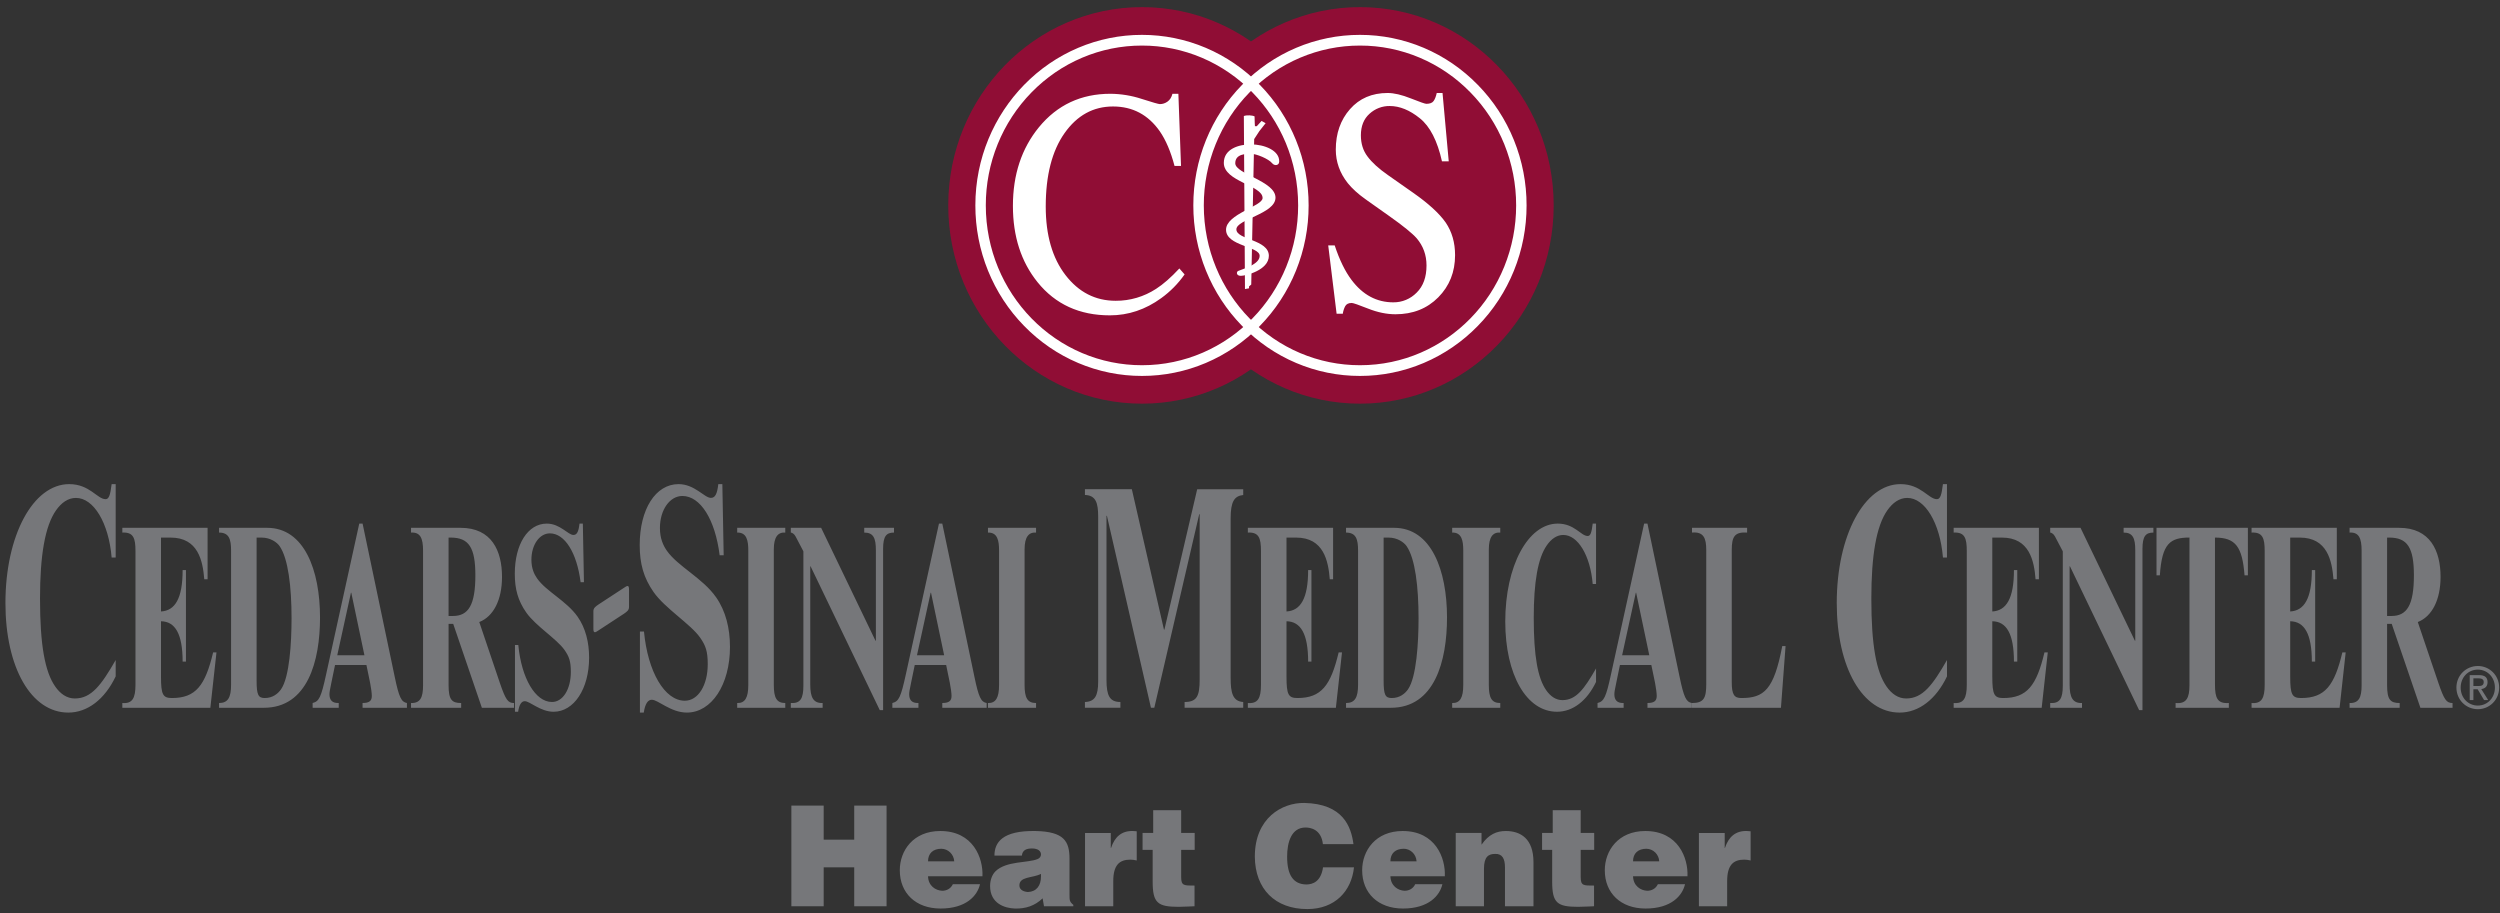 <svg width="230" height="84" viewBox="0 0 230 84" fill="none" xmlns="http://www.w3.org/2000/svg">
<rect x="0" y="0" width="230" height="84" fill="#333333" stroke="none"/>
<path fill-rule="evenodd" clip-rule="evenodd" d="M10.271 51.291C10.003 48.107 8.618 45.808 6.987 45.808C6.262 45.808 5.643 46.25 5.149 46.958C4.137 48.403 3.681 51.113 3.681 55.064C3.681 59.368 4.137 61.816 5.086 63.169C5.541 63.819 6.139 64.26 6.883 64.26C8.412 64.26 9.321 63.021 10.643 60.723V62.227C9.631 64.349 8.041 65.558 6.284 65.558C2.876 65.558 0.5 61.43 0.5 55.477C0.5 49.256 3.042 44.539 6.368 44.539C8.248 44.539 8.95 45.924 9.714 45.924C10.024 45.924 10.147 45.541 10.271 44.539H10.643V51.29H10.271V51.291ZM19.915 60.019L19.353 65.116H11.255V64.678C12.174 64.752 12.464 64.242 12.464 63.004V50.695C12.464 49.506 12.276 48.946 11.255 48.997V48.56H19.098V53.294H18.793C18.657 51.594 18.23 49.458 15.696 49.458H14.812V56.256C16.105 56.182 16.802 55.065 16.802 52.444H17.107V60.869H16.802C16.802 58.318 16.12 57.177 14.812 57.155V62.253C14.812 63.901 14.982 64.219 15.815 64.219C18.009 64.219 18.878 63.078 19.608 60.019H19.915ZM23.607 49.458H24.068C24.884 49.458 25.479 49.895 25.718 50.234C26.517 51.377 26.823 53.998 26.823 56.886C26.823 59.12 26.637 62.3 25.854 63.416C25.581 63.805 25.104 64.219 24.356 64.219C23.761 64.219 23.607 63.927 23.607 62.616V49.458ZM20.153 48.56V48.997C21.072 48.997 21.259 49.604 21.259 50.647V63.004C21.259 64.169 20.97 64.678 20.153 64.678V65.116H24.27C28.302 65.116 29.442 60.819 29.442 56.811C29.442 52.467 27.997 48.559 24.577 48.559H20.153V48.56ZM33.528 60.285H31.027L32.287 54.531H32.319L33.528 60.285ZM37.44 64.678C36.93 64.583 36.709 64.193 36.301 62.202L33.358 48.17H33.052L30.006 62.031C29.547 64.143 29.359 64.532 28.763 64.676V65.115H31.163V64.676C30.55 64.702 30.311 64.386 30.311 63.876C30.311 63.681 30.346 63.487 30.481 62.833L30.822 61.183H33.712L34.053 62.833C34.138 63.27 34.207 63.779 34.207 64.022C34.207 64.46 34.003 64.676 33.356 64.676V65.115H37.438V64.678H37.44ZM41.268 49.458H41.471C43.138 49.458 43.734 50.38 43.734 52.93C43.734 55.673 43.086 56.67 41.675 56.67H41.268V49.458ZM47.29 64.678C46.728 64.678 46.525 64.388 45.997 62.858L44.093 57.227C45.402 56.717 46.185 55.187 46.185 53.076C46.185 50.672 45.232 48.56 42.375 48.56H37.815V48.997C38.666 48.948 38.921 49.507 38.921 50.647V63.052C38.921 64.169 38.667 64.702 37.815 64.678V65.116H42.426V64.678C41.576 64.678 41.269 64.388 41.269 63.029V57.395H41.695L44.332 65.116H47.291V64.678H47.29ZM53.415 53.561C53.074 50.842 51.95 49.069 50.591 49.069C49.638 49.069 48.89 50.113 48.89 51.498C48.89 52.3 49.145 52.833 49.417 53.22C50.252 54.41 52.122 55.284 53.143 56.74C53.874 57.784 54.198 59.096 54.198 60.504C54.198 63.368 52.804 65.481 50.933 65.481C49.709 65.481 48.756 64.509 48.279 64.509C47.974 64.509 47.767 64.825 47.667 65.481H47.378V59.338H47.684C47.974 62.396 49.249 64.583 50.782 64.583C51.784 64.583 52.517 63.416 52.517 61.816C52.517 60.842 52.362 60.407 51.937 59.8C51.223 58.779 49.284 57.592 48.416 56.353C47.65 55.26 47.361 54.191 47.361 52.783C47.361 50.066 48.568 48.171 50.304 48.171C51.528 48.171 52.261 49.216 52.753 49.216C53.077 49.216 53.23 48.924 53.314 48.171H53.621L53.723 53.561H53.415ZM66.208 51.084C65.795 47.783 64.431 45.63 62.78 45.63C61.623 45.63 60.713 46.897 60.713 48.579C60.713 49.551 61.024 50.2 61.354 50.671C62.366 52.115 64.638 53.176 65.877 54.945C66.766 56.212 67.158 57.805 67.158 59.514C67.158 62.993 65.465 65.557 63.192 65.557C61.705 65.557 60.547 64.377 59.969 64.377C59.597 64.377 59.349 64.759 59.226 65.557H58.874V58.099H59.246C59.597 61.813 61.147 64.467 63.005 64.467C64.225 64.467 65.112 63.05 65.112 61.105C65.112 59.927 64.926 59.395 64.409 58.658C63.542 57.42 61.187 55.976 60.132 54.472C59.204 53.145 58.853 51.849 58.853 50.139C58.853 46.837 60.319 44.539 62.426 44.539C63.914 44.539 64.802 45.805 65.401 45.805C65.794 45.805 65.979 45.451 66.084 44.539H66.456L66.578 51.083H66.208V51.084ZM72.245 48.56V48.997C71.582 48.948 71.19 49.385 71.19 50.551V63.004C71.19 64.169 71.428 64.678 72.245 64.678V65.116H67.822V64.678C68.536 64.703 68.843 64.193 68.843 63.029V50.647C68.843 49.748 68.707 48.972 67.822 48.997V48.56H72.245ZM80.939 65.334L74.576 52.105H74.543V62.98C74.543 64.17 74.831 64.703 75.682 64.678V65.116H72.755V64.678C73.641 64.727 73.912 64.266 73.912 63.077V50.722L73.198 49.36C73.079 49.117 72.859 48.997 72.755 48.997V48.56H75.546L80.547 58.949H80.581V50.623C80.581 49.507 80.359 48.997 79.51 48.997V48.56H82.248V48.997C81.55 48.997 81.245 49.311 81.245 50.501V65.335H80.939V65.334ZM86.862 60.285H84.362L85.62 54.531H85.654L86.862 60.285ZM90.773 64.678C90.262 64.583 90.042 64.193 89.634 62.202L86.691 48.17H86.385L83.34 62.031C82.879 64.143 82.692 64.532 82.097 64.676V65.115H84.496V64.676C83.884 64.702 83.645 64.386 83.645 63.876C83.645 63.681 83.679 63.487 83.815 62.833L84.156 61.183H87.047L87.386 62.833C87.473 63.27 87.542 63.779 87.542 64.022C87.542 64.46 87.337 64.676 86.691 64.676V65.115H90.773V64.678ZM95.317 48.56V48.997C94.652 48.948 94.261 49.385 94.261 50.551V63.004C94.261 64.169 94.5 64.678 95.317 64.678V65.116H90.894V64.678C91.608 64.703 91.914 64.193 91.914 63.029V50.647C91.914 49.748 91.778 48.972 90.894 48.997V48.56H95.317ZM104.13 45.012L107.084 57.923H107.125L110.141 45.012H114.376V45.541C113.549 45.629 113.219 46.159 113.219 47.693V62.37C113.219 63.729 113.406 64.524 114.376 64.584V65.113H108.983V64.584C110.121 64.584 110.369 64.023 110.369 62.519V47.307H110.328L106.196 65.113H105.887L101.837 47.455H101.797V62.548C101.797 63.992 102.085 64.583 103.077 64.583V65.112H99.813V64.583C100.722 64.553 101.032 64.022 101.032 62.695V47.544C101.032 46.276 100.826 45.568 99.813 45.538V45.009H104.13V45.012ZM123.463 60.019L122.901 65.116H114.803V64.678C115.722 64.752 116.009 64.242 116.009 63.004V50.695C116.009 49.506 115.822 48.946 114.803 48.997V48.56H122.644V53.294H122.339C122.203 51.594 121.777 49.458 119.244 49.458H118.358V56.256C119.651 56.182 120.349 55.065 120.349 52.444H120.652V60.869H120.349C120.349 58.318 119.669 57.177 118.358 57.155V62.253C118.358 63.901 118.53 64.219 119.361 64.219C121.557 64.219 122.426 63.078 123.157 60.019H123.463ZM127.29 49.458H127.75C128.565 49.458 129.162 49.895 129.4 50.234C130.2 51.377 130.507 53.998 130.507 56.886C130.507 59.12 130.317 62.3 129.538 63.416C129.265 63.805 128.789 64.219 128.039 64.219C127.445 64.219 127.293 63.927 127.293 62.616V49.458H127.29ZM123.835 48.56V48.997C124.755 48.997 124.942 49.604 124.942 50.647V63.004C124.942 64.169 124.651 64.678 123.835 64.678V65.116H127.952C131.986 65.116 133.125 60.819 133.125 56.811C133.125 52.467 131.678 48.559 128.257 48.559H123.835V48.56ZM138.024 48.56V48.997C137.361 48.948 136.971 49.385 136.971 50.551V63.004C136.971 64.169 137.209 64.678 138.024 64.678V65.116H133.6V64.678C134.314 64.703 134.62 64.193 134.62 63.029V50.647C134.62 49.748 134.484 48.972 133.6 48.997V48.56H138.024ZM146.529 53.73C146.31 51.108 145.17 49.216 143.824 49.216C143.23 49.216 142.72 49.578 142.313 50.162C141.476 51.352 141.104 53.585 141.104 56.839C141.104 60.383 141.476 62.396 142.259 63.514C142.634 64.047 143.129 64.412 143.741 64.412C145.001 64.412 145.747 63.392 146.836 61.498V62.736C146.002 64.485 144.691 65.481 143.246 65.481C140.439 65.481 138.484 62.082 138.484 57.177C138.484 52.055 140.578 48.171 143.315 48.171C144.863 48.171 145.442 49.312 146.071 49.312C146.325 49.312 146.427 48.998 146.53 48.171H146.836V53.73H146.529ZM151.735 60.285H149.234L150.494 54.531H150.526L151.735 60.285ZM155.647 64.678C155.137 64.583 154.918 64.193 154.508 62.202L151.565 48.17H151.26L148.213 62.031C147.756 64.143 147.568 64.532 146.974 64.676V65.115H149.374V64.676C148.759 64.702 148.522 64.386 148.522 63.876C148.522 63.681 148.555 63.487 148.693 62.833L149.033 61.183H151.924L152.266 62.833C152.35 63.27 152.419 63.779 152.419 64.022C152.419 64.46 152.215 64.676 151.568 64.676V65.115H155.65V64.678H155.647ZM164.272 59.435L163.847 65.116H155.664V64.678C156.753 64.678 156.975 64.218 156.975 62.956V50.599C156.975 49.507 156.735 48.9 155.664 48.997V48.56H160.733V48.997C159.594 48.924 159.321 49.361 159.321 50.599V62.762C159.321 63.927 159.561 64.219 160.208 64.219C162.284 64.219 163.202 63.467 163.967 59.437H164.272V59.435ZM178.752 51.291C178.484 48.107 177.099 45.808 175.467 45.808C174.745 45.808 174.124 46.25 173.629 46.958C172.618 48.403 172.163 51.113 172.163 55.064C172.163 59.368 172.618 61.816 173.568 63.169C174.022 63.819 174.621 64.26 175.366 64.26C176.893 64.26 177.803 63.021 179.124 60.723V62.227C178.112 64.349 176.521 65.558 174.766 65.558C171.358 65.558 168.981 61.43 168.981 55.477C168.981 49.256 171.522 44.539 174.847 44.539C176.726 44.539 177.431 45.924 178.194 45.924C178.502 45.924 178.628 45.541 178.75 44.539H179.122V51.29H178.752V51.291ZM188.396 60.019L187.835 65.116H179.737V64.678C180.655 64.752 180.944 64.242 180.944 63.004V50.695C180.944 49.506 180.757 48.946 179.737 48.997V48.56H187.58V53.294H187.272C187.139 51.594 186.713 49.458 184.177 49.458H183.292V56.256C184.584 56.182 185.283 55.065 185.283 52.444H185.588V60.869H185.283C185.283 58.318 184.603 57.177 183.292 57.155V62.253C183.292 63.901 183.463 64.219 184.297 64.219C186.493 64.219 187.36 63.078 188.091 60.019H188.396ZM196.8 65.334L190.439 52.105H190.404V62.98C190.404 64.17 190.695 64.703 191.543 64.678V65.116H188.619V64.678C189.504 64.727 189.777 64.266 189.777 63.077V50.722L189.061 49.36C188.94 49.117 188.721 48.997 188.619 48.997V48.56H191.409L196.411 58.949H196.444V50.623C196.444 49.507 196.222 48.997 195.373 48.997V48.56H198.112V48.997C197.414 48.997 197.107 49.311 197.107 50.501V65.335H196.8V65.334ZM198.399 52.929V48.559H206.804V52.929H206.498C206.294 50.308 205.682 49.457 203.778 49.457V62.978C203.778 64.218 204 64.751 205.053 64.676V65.115H200.155V64.676C201.142 64.775 201.431 64.217 201.431 63.05V49.455C199.662 49.455 198.897 49.99 198.707 52.928H198.399V52.929ZM215.803 60.019L215.242 65.116H207.144V64.678C208.062 64.752 208.351 64.242 208.351 63.004V50.695C208.351 49.506 208.164 48.946 207.144 48.997V48.56H214.987V53.294H214.679C214.543 51.594 214.12 49.458 211.584 49.458H210.699V56.256C211.991 56.182 212.69 55.065 212.69 52.444H212.995V60.869H212.69C212.69 58.318 212.01 57.177 210.699 57.155V62.253C210.699 63.901 210.87 64.219 211.704 64.219C213.9 64.219 214.767 63.078 215.498 60.019H215.803ZM219.612 49.458H219.818C221.483 49.458 222.079 50.38 222.079 52.93C222.079 55.673 221.435 56.67 220.022 56.67H219.612V49.458ZM225.634 64.678C225.073 64.678 224.869 64.388 224.342 62.858L222.437 57.227C223.748 56.717 224.531 55.187 224.531 53.076C224.531 50.672 223.578 48.56 220.719 48.56H216.161V48.997C217.012 48.948 217.268 49.507 217.268 50.647V63.052C217.268 64.169 217.013 64.702 216.161 64.678V65.116H220.77V64.678C219.919 64.678 219.612 64.388 219.612 63.029V57.395H220.038L222.676 65.116H225.634V64.678ZM57.395 54.085C57.58 53.962 57.658 53.912 57.738 53.912C57.83 53.912 57.87 54.011 57.87 54.233V55.853C57.87 56.149 57.645 56.297 57.395 56.469L55.069 57.992C54.883 58.117 54.805 58.165 54.724 58.165C54.631 58.165 54.592 58.067 54.592 57.845V56.224C54.592 55.928 54.817 55.78 55.067 55.609L57.395 54.085ZM226.381 63.254C226.381 62.312 227.074 61.604 227.962 61.604C228.841 61.604 229.532 62.312 229.532 63.254C229.532 64.21 228.841 64.913 227.962 64.913C227.074 64.913 226.381 64.21 226.381 63.254ZM227.962 65.246C229.02 65.246 229.922 64.404 229.922 63.254C229.922 62.113 229.02 61.272 227.962 61.272C226.894 61.272 225.99 62.113 225.99 63.254C225.99 64.404 226.894 65.246 227.962 65.246ZM227.552 63.411H227.942L228.533 64.404H228.913L228.276 63.394C228.605 63.352 228.855 63.173 228.855 62.763C228.855 62.31 228.595 62.111 228.065 62.111H227.214V64.404H227.553V63.411H227.552ZM227.552 63.115V62.407H228.014C228.251 62.407 228.503 62.459 228.503 62.743C228.503 63.096 228.246 63.115 227.958 63.115H227.552ZM72.805 74.115V83.378H75.779V79.793H78.589V83.378H81.564V74.115H78.589V77.249H75.779V74.115H72.805ZM85.379 79.24C85.379 78.508 85.844 78.085 86.608 78.085C86.911 78.089 87.201 78.211 87.42 78.425C87.639 78.64 87.77 78.931 87.788 79.24H85.379ZM87.663 81.347C87.462 81.77 87.073 81.951 86.684 81.951C86.069 81.924 85.403 81.501 85.379 80.615H90.386C90.462 78.958 89.546 76.453 86.508 76.453C84.011 76.453 82.781 78.263 82.781 80.063C82.781 82.169 84.25 83.585 86.534 83.585C88.894 83.585 89.923 82.4 90.16 81.347H87.663ZM91.489 78.714H94.013C94.064 78.213 94.428 78.059 94.941 78.059C95.506 78.059 95.77 78.304 95.77 78.611C95.77 78.791 95.656 78.958 95.457 79.034C94.578 79.406 92.57 79.188 91.578 80.165C91.263 80.485 91.089 80.988 91.089 81.514C91.089 83.147 92.47 83.558 93.373 83.585C94.327 83.612 95.193 83.351 95.921 82.646L96.048 83.379H98.745V83.248C98.394 82.953 98.394 82.825 98.394 82.298V79.009C98.394 77.404 97.904 76.504 95.257 76.453C92.218 76.402 91.489 77.506 91.489 78.714ZM95.77 80.397V80.642C95.77 81.45 95.381 82.028 94.577 82.066C94.175 82.04 93.812 81.873 93.785 81.501C93.736 80.615 95.016 80.795 95.77 80.397ZM99.822 76.632V83.376H102.42V81.064C102.42 79.588 102.985 79.087 103.989 79.087C104.178 79.087 104.353 79.113 104.579 79.164V76.48C104.528 76.48 104.353 76.453 104.227 76.453C103.198 76.427 102.558 76.981 102.218 78.007H102.192V76.634H99.822V76.632ZM105.116 76.632V78.186H106.045V81.115C106.045 83.08 106.509 83.428 108.441 83.428C108.881 83.428 109.822 83.375 109.897 83.375V81.473C108.931 81.473 108.667 81.499 108.667 80.69V78.185H109.91V76.631H108.667V74.537H106.094V76.631H105.116V76.632ZM121.707 77.661H124.519C124.305 76.079 123.591 73.948 119.988 73.871C117.953 73.844 115.444 75.244 115.444 78.815C115.47 81.796 117.313 83.634 120.276 83.634C122.823 83.634 124.342 81.976 124.567 79.792H121.719C121.529 81.115 120.766 81.372 120.176 81.372C118.982 81.346 118.416 80.511 118.416 78.815C118.416 77.481 118.806 76.131 120.112 76.131C120.525 76.131 121.555 76.273 121.707 77.661ZM127.917 79.24C127.917 78.508 128.38 78.085 129.148 78.085C129.712 78.085 130.277 78.535 130.325 79.24H127.917ZM130.201 81.347C130 81.77 129.612 81.951 129.222 81.951C128.607 81.924 127.943 81.501 127.917 80.615H132.924C133.001 78.958 132.082 76.453 129.046 76.453C126.55 76.453 125.319 78.263 125.319 80.063C125.319 82.169 126.787 83.585 129.072 83.585C131.431 83.585 132.461 82.4 132.7 81.347H130.201ZM133.927 76.632V83.376H136.525V79.933C136.525 78.815 136.94 78.56 137.554 78.56C138.194 78.533 138.457 78.984 138.457 79.793V83.378H141.08V79.319C141.08 77.161 139.9 76.453 138.534 76.453C137.705 76.453 136.966 76.749 136.3 77.712V76.632H133.927ZM141.871 76.632V78.186H142.8V81.115C142.8 83.08 143.263 83.428 145.196 83.428C145.635 83.428 146.579 83.375 146.652 83.375V81.473C145.686 81.473 145.423 81.499 145.423 80.69V78.185H146.665V76.631H145.423V74.537H142.851V76.631H141.871V76.632ZM150.239 79.24C150.239 78.508 150.705 78.085 151.47 78.085C151.773 78.089 152.063 78.211 152.282 78.425C152.5 78.64 152.632 78.931 152.65 79.24H150.239ZM152.524 81.347C152.325 81.77 151.935 81.951 151.544 81.951C150.93 81.924 150.265 81.501 150.239 80.615H155.247C155.324 78.958 154.407 76.453 151.368 76.453C148.872 76.453 147.641 78.263 147.641 80.063C147.641 82.169 149.11 83.585 151.394 83.585C153.756 83.585 154.783 82.4 155.022 81.347H152.524ZM156.3 76.632V83.376H158.898V81.064C158.898 79.588 159.464 79.087 160.468 79.087C160.655 79.087 160.83 79.113 161.057 79.164V76.48C161.006 76.48 160.83 76.453 160.705 76.453C159.677 76.427 159.035 76.981 158.698 78.007H158.672V76.634H156.3V76.632Z" fill="#76777A"/>
<path fill-rule="evenodd" clip-rule="evenodd" d="M125.118 37.137C134.962 37.137 142.939 28.971 142.939 18.896C142.939 8.822 134.962 0.655 125.118 0.655C115.273 0.655 107.294 8.822 107.294 18.896C107.293 28.971 115.273 37.137 125.118 37.137Z" fill="#900D35"/>
<path fill-rule="evenodd" clip-rule="evenodd" d="M105.063 37.137C114.906 37.137 122.887 28.971 122.887 18.896C122.887 8.822 114.906 0.655 105.063 0.655C95.218 0.655 87.239 8.822 87.239 18.896C87.239 28.971 95.218 37.137 105.063 37.137Z" fill="#900D35"/>
<path d="M105.063 33.6H105.064C109.033 33.6 112.625 31.954 115.223 29.294C116.558 27.93 117.617 26.31 118.339 24.526C119.061 22.742 119.431 20.83 119.429 18.9V18.893C119.429 14.834 117.821 11.158 115.22 8.498C113.888 7.131 112.305 6.048 110.563 5.309C108.82 4.57 106.953 4.191 105.067 4.193H105.059C103.172 4.19 101.303 4.569 99.56 5.309C97.817 6.048 96.234 7.133 94.901 8.5C93.566 9.863 92.507 11.483 91.785 13.266C91.063 15.049 90.692 16.96 90.694 18.89V18.897C90.694 22.957 92.304 26.634 94.903 29.294C96.235 30.66 97.817 31.744 99.56 32.483C101.302 33.222 103.17 33.602 105.056 33.6H105.063ZM105.064 34.586H105.058C103.045 34.588 101.052 34.183 99.193 33.394C97.334 32.606 95.645 31.449 94.224 29.991C92.798 28.536 91.668 26.807 90.897 24.903C90.126 23 89.731 20.959 89.733 18.898V18.892C89.733 14.563 91.449 10.642 94.221 7.804C95.643 6.345 97.333 5.188 99.193 4.4C101.053 3.611 103.047 3.206 105.06 3.208H105.068C107.08 3.207 109.073 3.611 110.932 4.4C112.791 5.188 114.479 6.345 115.9 7.803H115.902C117.327 9.258 118.458 10.986 119.229 12.89C120 14.793 120.396 16.834 120.393 18.894V18.901C120.396 20.961 120 23 119.23 24.903C118.46 26.806 117.329 28.534 115.904 29.988C114.482 31.447 112.792 32.604 110.932 33.393C109.072 34.182 107.078 34.587 105.064 34.586Z" fill="white"/>
<path d="M125.118 33.6H125.121C129.088 33.6 132.68 31.954 135.278 29.294C136.613 27.93 137.672 26.31 138.394 24.526C139.116 22.742 139.487 20.83 139.485 18.9V18.893C139.487 16.962 139.116 15.049 138.394 13.265C137.671 11.482 136.612 9.861 135.275 8.498C133.944 7.131 132.361 6.048 130.619 5.309C128.877 4.57 127.009 4.191 125.123 4.193H125.116C123.228 4.19 121.359 4.57 119.616 5.309C117.873 6.048 116.289 7.133 114.957 8.5C113.622 9.863 112.563 11.483 111.841 13.266C111.119 15.049 110.748 16.96 110.75 18.89V18.897C110.75 22.957 112.358 26.634 114.958 29.294C116.29 30.66 117.873 31.744 119.616 32.483C121.359 33.222 123.227 33.602 125.113 33.6H125.118ZM125.121 34.586H125.113C123.1 34.588 121.107 34.183 119.248 33.394C117.388 32.606 115.7 31.449 114.278 29.991C112.853 28.536 111.722 26.807 110.951 24.903C110.18 23 109.784 20.959 109.786 18.898V18.892C109.784 16.832 110.18 14.793 110.951 12.89C111.721 10.987 112.851 9.259 114.275 7.804C115.697 6.345 117.387 5.188 119.247 4.4C121.107 3.611 123.101 3.206 125.114 3.208H125.122C127.134 3.207 129.127 3.612 130.985 4.4C132.844 5.188 134.532 6.345 135.953 7.803H135.956C137.381 9.258 138.512 10.986 139.282 12.89C140.052 14.793 140.448 16.834 140.445 18.894V18.901C140.447 20.961 140.052 23 139.281 24.903C138.511 26.806 137.381 28.534 135.956 29.988C134.534 31.447 132.846 32.604 130.986 33.393C129.127 34.182 127.134 34.587 125.121 34.586Z" fill="white"/>
<path fill-rule="evenodd" clip-rule="evenodd" d="M95.585 11.7C93.986 13.653 93.188 16.067 93.188 18.942C93.188 21.752 93.945 24.093 95.459 25.968C97.099 27.998 99.316 29.012 102.106 29.012C103.806 29.012 105.383 28.483 106.838 27.425C107.667 26.826 108.392 26.09 108.983 25.247L108.501 24.698C107.723 25.536 107.008 26.16 106.358 26.575C105.247 27.299 103.956 27.68 102.64 27.672C100.778 27.672 99.242 26.885 98.028 25.312C96.814 23.737 96.208 21.636 96.208 19C96.208 16.133 96.785 13.883 97.939 12.249C99.093 10.614 100.58 9.796 102.398 9.796C104.199 9.796 105.633 10.556 106.698 12.075C107.256 12.884 107.709 13.946 108.056 15.263H108.653L108.411 8.627H107.865C107.782 8.954 107.628 9.195 107.409 9.349C107.205 9.497 106.961 9.578 106.71 9.578C106.591 9.578 106.038 9.421 105.048 9.103C104.113 8.795 103.138 8.635 102.156 8.627C99.459 8.627 97.268 9.652 95.585 11.7ZM122.968 28.866H123.537C123.57 28.626 123.641 28.401 123.748 28.188C123.853 27.978 124.056 27.872 124.363 27.872C124.489 27.872 124.99 28.045 125.864 28.391C126.739 28.739 127.58 28.912 128.384 28.912C129.983 28.912 131.295 28.391 132.324 27.352C133.351 26.313 133.867 25.021 133.867 23.471C133.867 22.317 133.578 21.318 133.002 20.471C132.419 19.636 131.414 18.717 129.984 17.716L127.7 16.114C126.846 15.52 126.216 14.946 125.811 14.396C125.404 13.86 125.201 13.21 125.201 12.449C125.201 11.604 125.466 10.942 125.994 10.467C126.504 9.999 127.167 9.744 127.853 9.753C128.765 9.753 129.691 10.127 130.624 10.88C131.56 11.629 132.237 12.95 132.662 14.845H133.284L132.713 8.555H132.18C132.111 8.873 132.017 9.117 131.894 9.292C131.771 9.465 131.549 9.552 131.226 9.552C131.108 9.552 130.632 9.386 129.8 9.055C128.966 8.722 128.252 8.555 127.663 8.555C126.222 8.555 125.068 9.052 124.199 10.042C123.327 11.032 122.893 12.273 122.893 13.764C122.893 14.889 123.26 15.918 123.995 16.85C124.393 17.342 124.926 17.827 125.594 18.308L127.815 19.88C129.093 20.785 129.928 21.463 130.329 21.915C130.936 22.627 131.239 23.463 131.239 24.424C131.239 25.491 130.939 26.324 130.334 26.92C130.052 27.208 129.717 27.435 129.348 27.589C128.979 27.743 128.584 27.819 128.185 27.815C126.653 27.815 125.371 27.127 124.341 25.752C123.747 24.964 123.231 23.906 122.793 22.579H122.196L122.968 28.866ZM115.114 26.178L114.911 26.352V26.524L114.537 26.594L114.434 10.674C114.707 10.57 115.216 10.603 115.42 10.707C115.42 11.124 115.454 11.612 115.454 11.612H115.622L116.065 11.126L116.437 11.334L115.86 12.065L115.385 12.794L115.114 26.178Z" fill="white"/>
<path fill-rule="evenodd" clip-rule="evenodd" d="M115.07 13.282C113.984 13.282 112.591 13.698 112.591 14.985C112.591 16.714 116.158 17.04 116.158 18.217C116.158 18.985 112.796 19.674 112.796 21.137C112.796 22.644 115.887 22.648 115.887 23.534C115.887 24.195 114.901 24.578 113.918 24.925C113.745 24.985 113.702 25.377 114.155 25.377C114.597 25.377 116.735 24.855 116.735 23.534C116.735 22.03 113.747 22.067 113.747 21.103C113.747 20.163 117.346 19.677 117.346 18.183C117.346 16.665 113.644 16.015 113.644 15.02C113.644 14.15 114.629 14.15 115.105 14.15C115.58 14.15 116.702 14.603 117.041 15.02C117.255 15.283 117.67 15.234 117.686 14.88C117.735 13.848 116.331 13.282 115.07 13.282Z" fill="white"/>
</svg>
